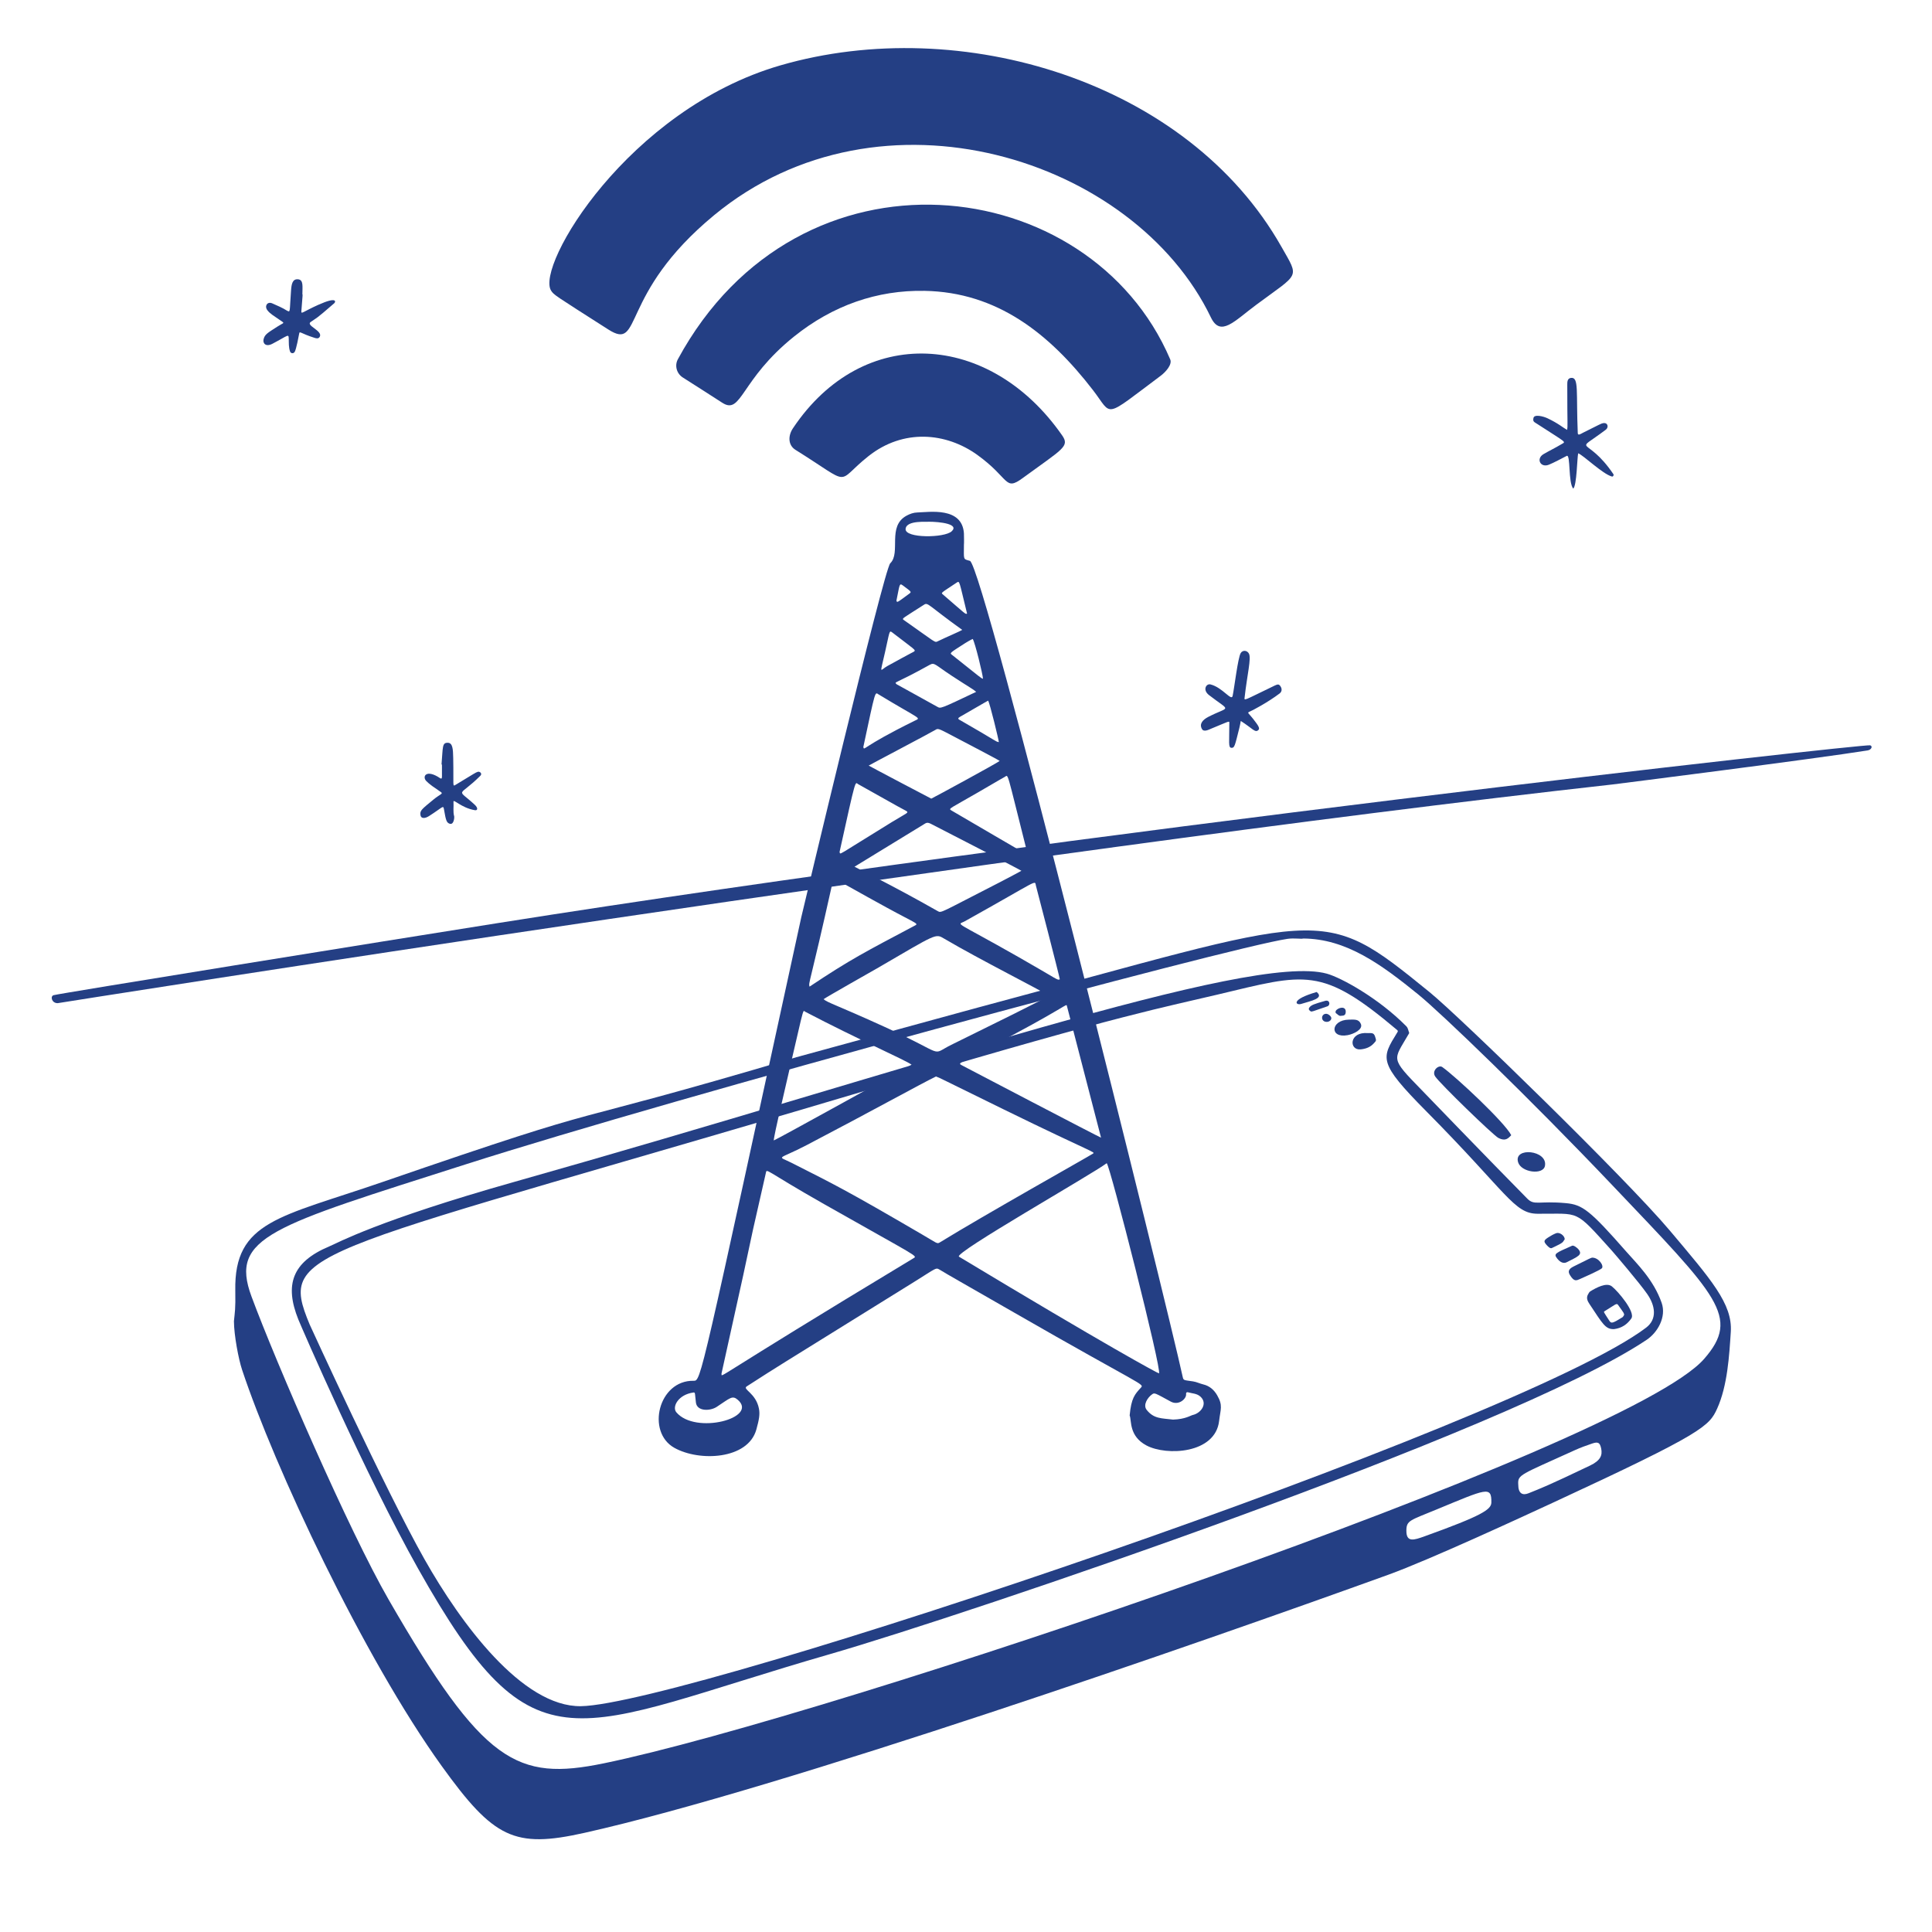 <svg width="154" height="154" viewBox="0 0 154 154" fill="none" xmlns="http://www.w3.org/2000/svg">
<path d="M4.602 79.962C4.128 79.973 3.989 79.422 4.264 79.328C4.608 79.21 30.802 74.986 39.651 73.584C85.644 66.297 148.611 59.283 149.068 59.408C149.292 59.471 149.183 59.766 148.866 59.817C144.814 60.469 128.81 62.499 128.548 62.528C80.65 67.87 4.619 79.958 4.602 79.962Z" fill="#243F84"/>
<path d="M18.647 105.312C18.714 104.605 18.783 104.385 18.755 102.87C18.652 97.312 22.345 97.026 30.474 94.223C50.563 87.295 42.941 90.357 63.492 84.267C63.508 84.263 77.657 80.391 77.675 80.386C106.083 72.784 105.125 71.911 113.962 79.092C116.303 80.994 129.607 93.936 133.103 98.09C136.392 101.998 138.108 103.925 137.962 106.167C137.841 108.02 137.703 110.446 136.877 112.275C136.245 113.675 135.749 114.239 123.899 119.726C121.425 120.871 113.933 124.342 110.64 125.531C95.55 130.984 62.232 142.602 46.573 146.1C41 147.345 39.36 146.541 35.208 140.769C28.937 132.049 21.873 116.938 19.294 109.179C19.014 108.336 18.653 106.436 18.647 105.312ZM103.844 74.809C103.844 74.868 103.154 74.757 102.619 74.837C97.975 75.523 54.18 87.359 37.066 92.828C21.666 97.749 18.283 98.58 20.044 103.336C21.989 108.588 27.828 122.044 30.977 127.503C38.534 140.605 41.202 141.979 48.125 140.556C65.939 136.893 129.658 115.412 135.839 108.315C138.754 104.969 136.937 103.331 128.51 94.466C121.802 87.409 114.841 80.727 113.074 79.289C110.152 76.914 107.316 74.809 103.844 74.809ZM112.103 122.001C112.092 122.972 112.705 122.764 113.548 122.461C118.153 120.806 118.866 120.322 118.876 119.769C118.899 118.422 118.494 118.673 114.522 120.315C112.378 121.201 112.112 121.187 112.102 122.001H112.103ZM121.02 118.337C121.02 119.058 121.368 119.219 121.843 119.027C122.813 118.636 123.393 118.423 126.738 116.822C127.584 116.417 127.74 115.996 127.631 115.467C127.532 114.987 127.385 114.905 126.915 115.063C126.456 115.219 125.996 115.382 125.555 115.583C121.142 117.588 120.971 117.531 121.02 118.337Z" fill="#243F84"/>
<path d="M124.823 95.903C126.136 96.023 126.733 96.463 129.63 99.766C130.46 100.712 131.803 101.997 132.45 103.848C132.847 104.987 132.118 106.218 131.26 106.794C120.342 114.112 76.636 128.828 66.209 131.836C45.521 137.803 42.709 141.724 33.329 125.04C29.087 117.493 23.984 105.685 23.778 105.171C22.682 102.436 23.255 100.604 26.24 99.353C26.861 99.093 30.153 97.27 40.982 94.212C72.761 85.237 99.598 75.904 105.763 77.611C106.9 77.926 109.875 79.554 112.097 81.803C112.246 81.954 112.248 82.147 112.323 82.314C112.341 82.353 112.277 82.432 112.244 82.49C111.07 84.533 110.781 84.281 113.306 86.872C113.322 86.889 118.707 92.47 121.743 95.546C122.309 96.118 122.637 95.702 124.823 95.903ZM122.55 96.748C120.674 96.732 120.17 95.118 113.694 88.585C109.818 84.675 110.109 84.363 111.371 82.306C111.416 82.234 111.462 82.183 111.366 82.103C105.311 76.993 104.107 77.596 97.01 79.288C93.058 80.23 89.271 80.898 71.758 86.12C24.256 100.282 22.084 99.329 24.687 105.583C24.694 105.599 30.706 118.754 33.841 124.296C36.722 129.391 41.63 136.067 46.306 136C54.733 135.879 121.027 113.544 131.211 105.828C132.11 105.146 131.944 104.074 131.301 103.147C130.685 102.259 128.675 99.906 128.469 99.677C125.452 96.332 125.987 96.775 122.55 96.748Z" fill="#243F84"/>
<path d="M120.46 90.486C120.219 90.746 119.995 90.989 119.444 90.71C119.03 90.5 114.785 86.379 114.401 85.808C114.095 85.355 114.673 84.849 114.965 85.055C116.054 85.826 119.967 89.49 120.46 90.486Z" fill="#243F84"/>
<path d="M123.148 92.933C123.007 93.681 121.264 93.459 121.011 92.651C120.618 91.4 123.388 91.672 123.148 92.933Z" fill="#243F84"/>
<path d="M128.668 105.942C127.96 105.979 127.742 105.504 126.697 103.941C126.543 103.711 126.423 103.465 126.576 103.186C126.626 103.094 126.681 102.983 126.764 102.932C127.23 102.648 128.048 102.199 128.48 102.536C128.966 102.916 130.382 104.59 130.033 105.095C129.7 105.575 129.249 105.87 128.668 105.942H128.668ZM129.464 104.8C129.415 104.628 129.513 104.768 128.979 104.018C128.853 103.841 128.762 103.993 127.907 104.513C127.802 104.576 127.82 104.556 128.279 105.275C128.431 105.512 128.527 105.496 129.322 105.001C129.391 104.958 129.425 104.857 129.464 104.8Z" fill="#243F84"/>
<path d="M126.898 100.247C127.436 100.228 127.88 100.911 127.678 101.101C127.512 101.257 126.123 101.873 125.935 101.953C125.658 102.07 125.478 102.185 125.145 101.643C124.983 101.38 124.993 101.169 125.429 100.952C126.888 100.226 126.675 100.33 126.898 100.247Z" fill="#243F84"/>
<path d="M108.477 81.626C108.656 82.055 107.914 82.421 107.42 82.513C105.957 82.786 106.054 81.295 107.527 81.275C107.999 81.268 108.312 81.23 108.477 81.626Z" fill="#243F84"/>
<path d="M109.045 82.349C109.327 82.349 109.505 82.31 109.603 82.612C109.717 82.961 109.717 82.937 109.497 83.176C109.219 83.478 108.853 83.607 108.455 83.646C107.517 83.737 107.515 82.215 109.045 82.349Z" fill="#243F84"/>
<path d="M124.131 100.327C123.813 99.929 123.969 99.895 125.311 99.298C125.443 99.239 125.726 99.474 125.809 99.572C126.185 100.015 125.778 100.156 124.892 100.61C124.608 100.756 124.34 100.587 124.131 100.327Z" fill="#243F84"/>
<path d="M124.726 98.775C124.527 99.036 124.727 99.002 123.696 99.483C123.573 99.54 123.404 99.373 123.325 99.288C123.028 98.968 123.033 98.882 123.398 98.642C123.599 98.51 123.814 98.389 124.037 98.3C124.292 98.199 124.702 98.462 124.727 98.775H124.726Z" fill="#243F84"/>
<path d="M104.953 79.073C105.576 79.585 104.497 79.778 103.723 80.022C103.278 80.162 102.835 79.683 104.953 79.073Z" fill="#243F84"/>
<path d="M104.493 80.626C104.438 80.577 104.203 80.472 104.406 80.263C104.549 80.116 104.699 80.04 105.63 79.778C106.004 79.672 106.064 80.123 105.807 80.214C104.509 80.671 104.639 80.62 104.494 80.627L104.493 80.626Z" fill="#243F84"/>
<path d="M106.91 80.969C106.731 81.013 106.622 80.848 106.481 80.754C106.451 80.734 106.449 80.62 106.476 80.576C106.636 80.309 107.322 80.132 107.266 80.7C107.246 80.893 107.158 80.965 106.91 80.969Z" fill="#243F84"/>
<path d="M105.75 81.454C105.259 81.446 105.282 80.827 105.693 80.809C105.873 80.801 106.125 81.01 106.12 81.165C106.115 81.323 105.945 81.458 105.75 81.454Z" fill="#243F84"/>
<path d="M76.835 43.413C76.835 44.647 76.745 44.546 77.312 44.706C78.367 45.003 92.964 103.738 94.282 109.79C94.338 110.045 94.41 110.007 95.103 110.112C95.382 110.155 95.637 110.286 95.907 110.35C96.42 110.472 96.772 110.788 97.022 111.22C97.495 112.036 97.284 112.326 97.176 113.263C96.874 115.886 92.977 116.065 91.385 115.218C89.971 114.466 90.214 113.232 90.045 112.824C90.173 111.442 90.456 111.139 90.933 110.62C91.234 110.292 91.183 110.574 80.79 104.599C76.438 102.097 75.671 101.676 74.893 101.203C74.585 101.016 74.61 101.096 72.965 102.119C60.216 110.04 62.675 108.486 59.521 110.51C59.155 110.745 60.249 111.029 60.495 112.279C60.583 112.733 60.512 113.146 60.287 113.954C59.621 116.338 55.746 116.528 53.747 115.403C51.497 114.139 52.479 110.01 55.291 110.062C55.889 110.074 55.802 110.171 63.871 73.109C63.877 73.084 70.451 45.396 70.962 44.9C71.832 44.055 70.691 41.948 72.269 41.101C72.535 40.959 72.81 40.857 73.12 40.849C74.093 40.821 76.689 40.39 76.835 42.512C76.842 42.611 76.851 43.413 76.835 43.413ZM74.611 85.805C73.543 86.316 69.207 88.713 64.32 91.266C61.935 92.512 61.902 92.082 63.129 92.705C66.547 94.439 67.347 94.808 73.481 98.388C74.686 99.091 74.69 99.171 74.905 99.038C78.484 96.837 86.704 92.226 87.098 91.969C87.342 91.809 87.377 92.038 80.007 88.432C74.617 85.794 75.117 86.012 74.611 85.806V85.805ZM88.217 92.719C86.972 93.648 75.978 99.891 76.44 100.169C88.257 107.287 92.332 109.492 92.382 109.47C92.66 109.346 88.472 92.886 88.217 92.719ZM57.51 109.493C57.605 109.819 56.258 110.278 72.798 100.304C73.157 100.087 73.288 100.291 65.698 95.986C60.85 93.237 61.14 93.087 61.039 93.53C58.771 103.481 61.057 93.542 57.51 109.492V109.493ZM83.598 79.368C82.945 78.914 78.196 76.547 75.263 74.821C74.55 74.402 74.715 74.392 69.912 77.187C69.895 77.197 65.778 79.528 65.647 79.646C65.991 79.939 66.596 80.069 70.484 81.84C75.582 84.162 74.079 84.149 75.827 83.283C78.971 81.725 83.297 79.623 83.598 79.368ZM87.764 90.682C87.76 90.663 85.053 80.219 85.048 80.203C84.967 79.93 85.351 80.123 78.13 83.871C76.486 84.725 76.4 84.756 76.611 84.885C76.627 84.895 87.687 90.682 87.764 90.682ZM72.661 84.869C72.26 84.539 68.406 82.858 64.176 80.642C63.955 80.527 64.202 79.798 62.031 89.139C61.995 89.293 61.683 90.674 61.676 90.906C61.825 90.882 72.652 84.886 72.661 84.869ZM81.417 69.411C81.368 69.354 75.337 66.248 74.228 65.681C74.061 65.596 73.915 65.53 73.73 65.651C73.544 65.773 68.132 69.067 68.113 69.086C68.516 69.316 70.895 70.44 74.727 72.613C75.057 72.8 74.828 72.808 79.791 70.275C80.266 70.033 81.288 69.483 81.416 69.412L81.417 69.411ZM64.526 78.647C67.812 76.451 69.033 75.843 72.854 73.815C73.268 73.595 73.218 73.731 70.652 72.327C66.113 69.844 66.468 69.871 66.369 70.315C64.517 78.643 64.435 78.273 64.527 78.646L64.526 78.647ZM74.233 63.659C74.485 63.543 79.484 60.828 79.685 60.653C79.492 60.515 76.7 59.061 76.684 59.051C74.831 58.084 74.807 58.019 74.569 58.175C74.311 58.344 69.307 60.972 69.243 61.025C69.337 61.09 74.135 63.617 74.233 63.66L74.233 63.659ZM84.478 78.061C84.444 77.791 82.647 70.863 82.575 70.603C82.447 70.14 82.985 70.046 76.909 73.432C76.295 73.775 75.914 73.286 81.205 76.297C84.438 78.138 84.256 78.149 84.478 78.061ZM81.895 68.016C80.183 61.243 80.398 61.765 80.09 61.926C79.898 62.026 79.993 61.982 77.87 63.212C75.747 64.443 75.57 64.446 75.826 64.595C81.844 68.105 81.743 68.096 81.896 68.016L81.895 68.016ZM66.923 67.904C67.013 68.147 66.548 68.317 71.099 65.522C72.28 64.797 72.499 64.787 72.211 64.627C71.654 64.32 72.198 64.645 68.404 62.506C68.152 62.363 68.268 61.797 66.923 67.904ZM77.812 55.147C77.585 54.942 77.277 54.791 75.907 53.895C74.522 52.989 74.498 52.778 74.109 52.994C71.219 54.601 71.261 54.313 71.472 54.544C71.486 54.56 72.968 55.361 74.714 56.338C74.986 56.49 74.94 56.512 77.812 55.147ZM68.815 59.547C68.93 59.875 68.565 59.593 72.896 57.457C73.448 57.185 73.448 57.422 70.029 55.35C69.734 55.171 69.81 54.889 68.815 59.547ZM58.81 111.58C58.369 111.199 58.205 111.436 57.127 112.144C56.611 112.482 55.561 112.517 55.472 111.801C55.384 111.085 55.433 110.975 55.273 110.997C54.059 111.16 53.55 112.145 53.912 112.574C55.439 114.385 60.478 113.024 58.81 111.58ZM76.697 50.206C74.01 48.278 73.972 47.997 73.666 48.194C71.972 49.284 71.862 49.295 72.026 49.41C74.641 51.244 74.494 51.242 74.752 51.115C75.504 50.749 76.453 50.36 76.697 50.206ZM93.502 113.156C94.483 113.129 94.893 112.829 95.074 112.789C95.734 112.644 96.284 111.88 95.696 111.333C95.406 111.063 95.028 111.078 94.686 110.977C94.598 110.951 94.528 111.01 94.542 111.117C94.593 111.481 93.964 112.07 93.325 111.723C92.069 111.04 92.037 110.998 91.839 111.138C91.472 111.396 91.09 111.99 91.401 112.381C91.974 113.103 92.585 113.045 93.502 113.156ZM78.764 55.848C78.597 55.938 78.731 55.86 76.667 57.054C76.483 57.16 76.272 57.254 76.457 57.361C79.61 59.165 79.296 59.086 79.618 59.156C79.615 59.003 78.911 56.089 78.764 55.848ZM70.735 53.088C72.835 51.929 72.75 52.006 72.844 51.944C73.045 51.81 72.909 51.793 71.112 50.406C70.87 50.218 70.913 50.377 70.547 51.982C70.112 53.893 70.14 53.415 70.735 53.088ZM74.002 41.586C74.002 41.632 72.231 41.424 72.185 42.17C72.139 42.916 75.278 42.887 75.857 42.351C76.485 41.77 74.937 41.586 74.002 41.586ZM77.537 50.93C77.346 51.015 77.07 51.178 76.951 51.254C75.642 52.097 75.684 52.041 75.912 52.221C78.317 54.126 78.121 54.007 78.354 54.108C78.345 53.778 77.725 51.234 77.537 50.93ZM77.085 48.91C76.435 46.277 76.513 46.269 76.241 46.451C74.969 47.303 74.988 47.237 75.168 47.393C77.02 48.988 76.941 48.972 77.085 48.91ZM71.455 47.876C71.521 48.025 71.414 48.112 72.504 47.303C72.678 47.174 72.617 47.151 71.926 46.637C71.675 46.451 71.696 46.729 71.455 47.876Z" fill="#243F84"/>
<path d="M128.601 37.791C126.45 34.608 125.328 36.267 128.001 34.25C128.251 34.063 128.167 33.646 127.762 33.734C127.618 33.766 127.532 33.818 126.186 34.491C126.026 34.572 125.773 34.756 125.764 34.526C125.625 31.238 125.877 30.034 125.218 30.123C124.92 30.164 124.928 30.471 124.928 30.674C124.925 34.017 124.983 33.925 124.91 34.267C124.609 34.104 124.217 33.748 123.347 33.339C123.033 33.191 122.302 32.995 122.233 33.316C122.17 33.613 122.276 33.626 122.553 33.806C124.937 35.357 124.833 35.183 124.462 35.408C123.986 35.695 123.46 35.948 123.037 36.197C122.416 36.562 122.786 37.31 123.459 37.043C123.831 36.896 124.527 36.523 124.881 36.34C125.204 36.173 124.989 38.483 125.405 38.949C125.69 38.679 125.71 36.514 125.797 36.132C126.21 36.285 127.747 37.786 128.484 37.983C128.58 38.01 128.659 37.875 128.602 37.79L128.601 37.791Z" fill="#243F84"/>
<path d="M101.62 54.641C99.049 55.873 99.174 55.903 99.213 55.552C99.414 53.773 99.752 52.474 99.552 52.099C99.408 51.827 99.052 51.799 98.896 52.058C98.672 52.431 98.386 54.857 98.252 55.475C98.158 55.915 97.446 54.793 96.488 54.555C96.147 54.47 95.835 54.992 96.371 55.406C98.143 56.777 98.056 56.248 96.317 57.141C95.886 57.363 95.569 57.69 95.809 58.112C95.957 58.373 96.341 58.164 96.513 58.094C97.971 57.498 97.989 57.435 97.99 57.616C97.994 59.154 97.888 59.596 98.158 59.609C98.413 59.622 98.43 59.451 98.799 57.983C98.842 57.813 98.868 57.639 98.903 57.467C99.869 58.091 100.023 58.396 100.271 58.22C100.481 58.072 100.298 57.836 99.886 57.3C99.549 56.861 99.372 56.818 99.598 56.731C99.796 56.654 101.062 55.987 101.998 55.276C102.183 55.136 102.207 54.913 102.068 54.706C101.953 54.534 101.867 54.522 101.619 54.641L101.62 54.641Z" fill="#243F84"/>
<path d="M25.392 24.288C24.133 24.855 24 25.078 24.021 24.808C24.122 23.467 24.139 23.468 24.103 23.466C24.103 22.839 24.208 22.299 23.75 22.262C23.301 22.226 23.235 22.673 23.2 23.141C23.067 24.878 23.174 24.914 22.867 24.757C22.684 24.664 22.746 24.635 21.7 24.181C21.3 24.008 21.062 24.406 21.314 24.73C21.54 25.021 21.732 25.108 22.503 25.644C22.691 25.774 22.551 25.746 22.083 26.051C21.339 26.534 21.101 26.648 21.008 27.05C20.934 27.37 21.19 27.676 21.709 27.404C22.994 26.731 23.003 26.573 23.017 27.018C23.027 27.331 23 27.686 23.124 28.025C23.173 28.159 23.376 28.225 23.492 28.044C23.612 27.857 23.82 26.744 23.848 26.592C23.891 26.356 23.935 26.57 25.062 26.926C25.198 26.969 25.393 27.031 25.493 26.834C25.733 26.363 24.357 25.95 24.763 25.666C25.299 25.289 25.101 25.51 26.644 24.17C26.763 24.067 26.89 23.617 25.393 24.29L25.392 24.288Z" fill="#243F84"/>
<path d="M38.084 61.521C37.898 61.58 37.821 61.65 36.331 62.548C36.042 62.722 36.173 62.698 36.126 60.423C36.111 59.69 36.083 59.212 35.688 59.206C35.234 59.199 35.309 59.542 35.195 60.925C35.241 60.928 35.228 60.925 35.228 61.704C35.228 61.932 35.26 62.15 35.073 62.024C33.974 61.283 33.634 61.894 33.975 62.252C34.227 62.516 34.602 62.765 35.143 63.135C35.352 63.277 35.083 63.296 34.545 63.738C33.61 64.507 33.486 64.6 33.508 64.919C33.535 65.299 33.896 65.241 34.193 65.052C35.356 64.309 35.324 64.146 35.394 64.539C35.539 65.365 35.586 65.571 35.838 65.658C36.185 65.779 36.223 65.144 36.206 65.085C36.094 64.691 36.177 64.301 36.147 63.913C36.126 63.638 36.767 64.403 37.863 64.582C38.066 64.615 38.131 64.413 37.835 64.14C36.356 62.774 36.521 63.603 38.291 61.835C38.465 61.661 38.245 61.471 38.084 61.522L38.084 61.521Z" fill="#243F84"/>
<path d="M102.149 19.681C94.677 6.465 76.586 1.046 62.215 5.208C50.042 8.734 42.678 21.224 43.928 23.166C44.149 23.51 44.171 23.506 48.486 26.262C51.263 28.036 49.262 23.48 56.919 17.155C70.186 6.193 90.405 12.584 96.522 25.304C97.287 26.894 98.388 25.594 100.11 24.314C103.607 21.715 103.586 22.222 102.15 19.681H102.149Z" fill="#243F84"/>
<path d="M54.031 28.641C53.759 29.143 53.936 29.78 54.429 30.091C55.483 30.757 56.528 31.434 57.576 32.106C59.123 33.097 58.997 30.285 63.273 26.842C66.377 24.343 69.919 23.111 73.704 23.184C79.456 23.293 83.62 26.551 87.131 31.11C88.72 33.172 87.876 33.416 92.529 29.945C92.894 29.672 93.457 29.065 93.278 28.647C86.879 13.668 63.703 10.801 54.031 28.64V28.641Z" fill="#243F84"/>
<path d="M63.203 34.142C62.811 34.728 62.803 35.479 63.407 35.857C68.091 38.782 66.489 38.528 69.227 36.358C72.006 34.157 75.41 34.467 77.901 36.26C80.507 38.138 80.061 39.173 81.513 38.112C84.726 35.762 85.282 35.593 84.662 34.703C78.913 26.445 68.793 25.776 63.203 34.142H63.203Z" fill="#243F84"/>
</svg>
